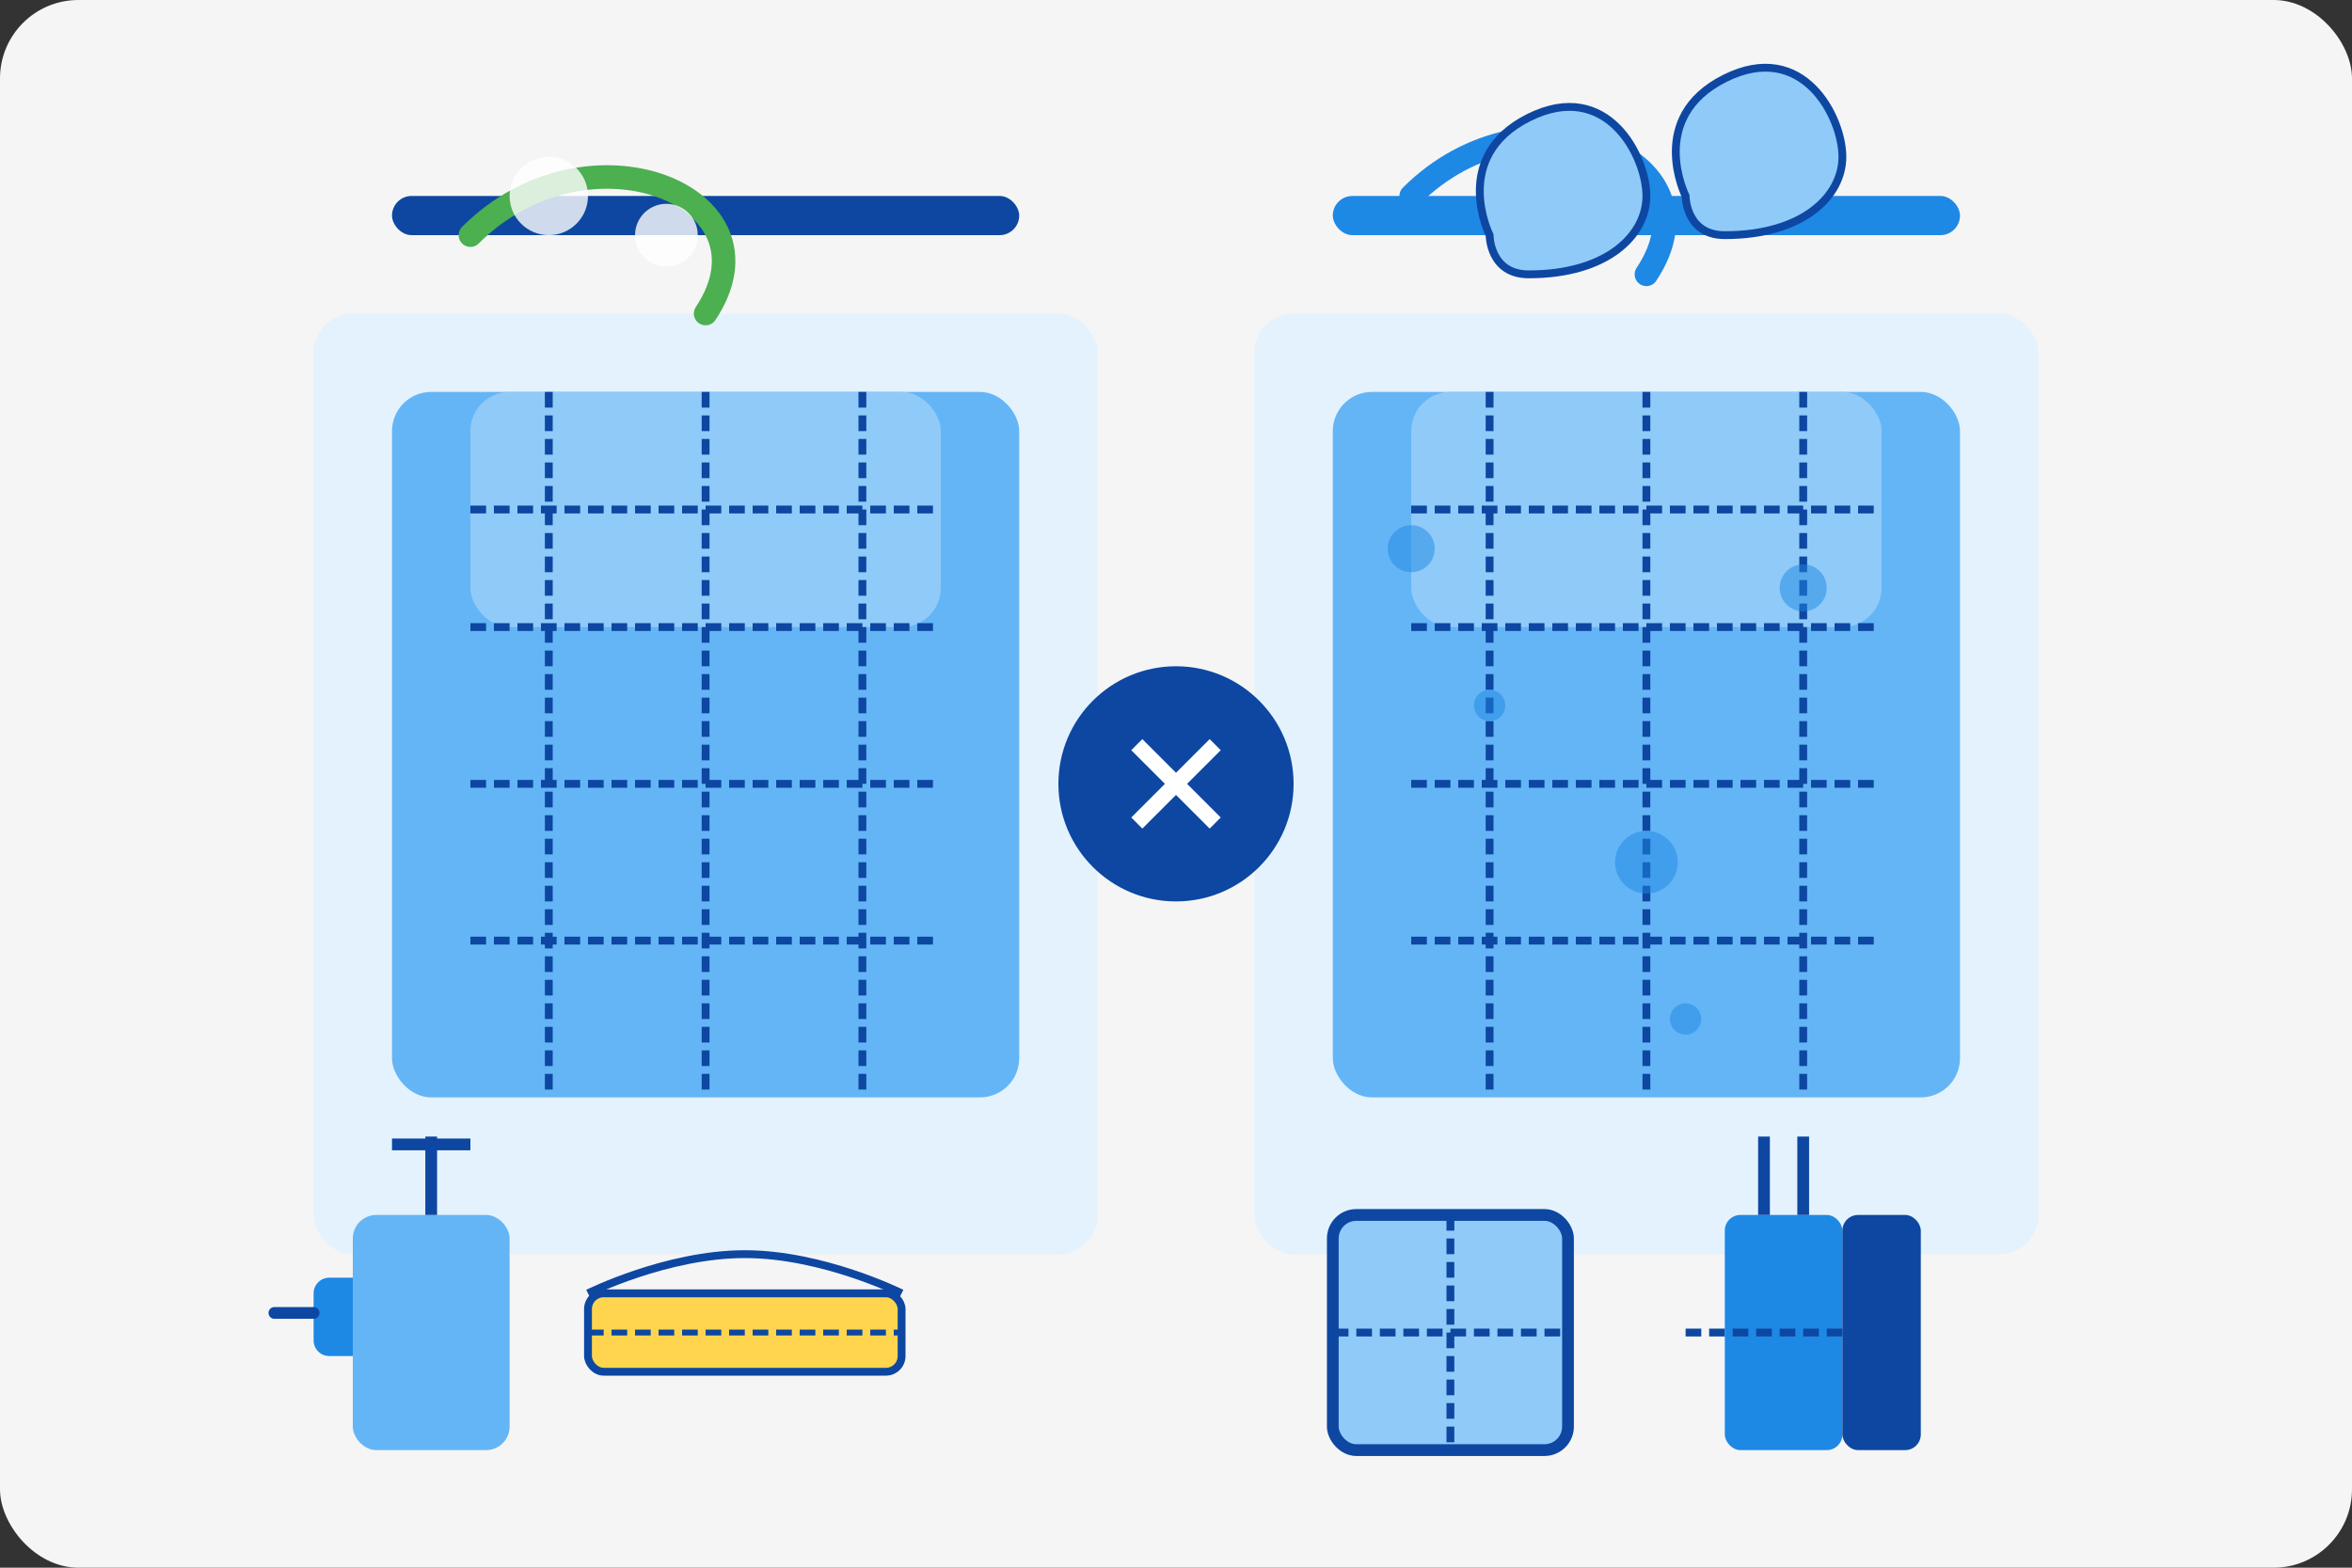 <svg width="300" height="200" viewBox="0 0 300 200" fill="none" xmlns="http://www.w3.org/2000/svg">
  <rect x="0" y="0" width="300" height="200" fill="#333333" stroke="none"/>
  <!-- Background -->
  <rect width="300" height="200" rx="10" fill="#F5F5F5"/>
  
  <!-- Dry vs Wet Cleaning Comparison -->
  <rect x="40" y="40" width="100" height="120" rx="5" fill="#E3F2FD"/>
  <rect x="160" y="40" width="100" height="120" rx="5" fill="#E3F2FD"/>
  
  <!-- Labels -->
  <rect x="50" y="25" width="80" height="5" rx="2.5" fill="#0D47A1"/>
  <rect x="170" y="25" width="80" height="5" rx="2.5" fill="#1E88E5"/>
  
  <!-- Car Seat in Dry Cleaning Section -->
  <rect x="50" y="50" width="80" height="90" rx="5" fill="#64B5F6"/>
  <rect x="60" y="50" width="60" height="30" rx="5" fill="#90CAF9"/>
  <path d="M60 65H120" stroke="#0D47A1" stroke-width="1" stroke-dasharray="2 1"/>
  <path d="M60 80H120" stroke="#0D47A1" stroke-width="1" stroke-dasharray="2 1"/>
  <path d="M70 50V140" stroke="#0D47A1" stroke-width="1" stroke-dasharray="2 1"/>
  <path d="M90 50V140" stroke="#0D47A1" stroke-width="1" stroke-dasharray="2 1"/>
  <path d="M110 50V140" stroke="#0D47A1" stroke-width="1" stroke-dasharray="2 1"/>
  <path d="M60 100H120" stroke="#0D47A1" stroke-width="1" stroke-dasharray="2 1"/>
  <path d="M60 120H120" stroke="#0D47A1" stroke-width="1" stroke-dasharray="2 1"/>
  
  <!-- Dry Cleaning Symbols -->
  <path d="M60 30C75 15 100 25 90 40" stroke="#4CAF50" stroke-width="3" stroke-linecap="round"/>
  <circle cx="70" cy="25" r="5" fill="#FFFFFF" fill-opacity="0.8"/>
  <circle cx="85" cy="30" r="4" fill="#FFFFFF" fill-opacity="0.8"/>
  
  <rect x="45" y="155" width="20" height="30" rx="3" fill="#64B5F6"/>
  <path d="M55 155V145" stroke="#0D47A1" stroke-width="1.5"/>
  <path d="M50 146H60" stroke="#0D47A1" stroke-width="1.5"/>
  <path d="M40 165C40 163.895 40.895 163 42 163H45V173H42C40.895 173 40 172.105 40 171V165Z" fill="#1E88E5"/>
  <path d="M35 167.5H40" stroke="#0D47A1" stroke-width="1.5" stroke-linecap="round"/>
  
  <rect x="75" y="165" width="40" height="10" rx="2" fill="#FFD54F" stroke="#0D47A1" stroke-width="1"/>
  <path d="M75 170H115" stroke="#0D47A1" stroke-width="0.75" stroke-dasharray="2 1"/>
  <path d="M75 165C75 165 85 160 95 160C105 160 115 165 115 165" stroke="#0D47A1" stroke-width="1"/>
  
  <!-- Car Seat in Wet Cleaning Section -->
  <rect x="170" y="50" width="80" height="90" rx="5" fill="#64B5F6"/>
  <rect x="180" y="50" width="60" height="30" rx="5" fill="#90CAF9"/>
  <path d="M180 65H240" stroke="#0D47A1" stroke-width="1" stroke-dasharray="2 1"/>
  <path d="M180 80H240" stroke="#0D47A1" stroke-width="1" stroke-dasharray="2 1"/>
  <path d="M190 50V140" stroke="#0D47A1" stroke-width="1" stroke-dasharray="2 1"/>
  <path d="M210 50V140" stroke="#0D47A1" stroke-width="1" stroke-dasharray="2 1"/>
  <path d="M230 50V140" stroke="#0D47A1" stroke-width="1" stroke-dasharray="2 1"/>
  <path d="M180 100H240" stroke="#0D47A1" stroke-width="1" stroke-dasharray="2 1"/>
  <path d="M180 120H240" stroke="#0D47A1" stroke-width="1" stroke-dasharray="2 1"/>
  
  <!-- Wet Cleaning Symbols -->
  <path d="M180 25C195 10 220 20 210 35" stroke="#1E88E5" stroke-width="3" stroke-linecap="round"/>
  
  <!-- Water Droplets -->
  <path d="M190 30C190 30 185 20 195 15C205 10 210 20 210 25C210 30 205 35 195 35C190 35 190 30 190 30Z" fill="#90CAF9" stroke="#0D47A1" stroke-width="1"/>
  <path d="M215 25C215 25 210 15 220 10C230 5 235 15 235 20C235 25 230 30 220 30C215 30 215 25 215 25Z" fill="#90CAF9" stroke="#0D47A1" stroke-width="1"/>
  
  <rect x="170" y="155" width="30" height="30" rx="3" fill="#90CAF9" stroke="#0D47A1" stroke-width="1.5"/>
  <path d="M170 170H200" stroke="#0D47A1" stroke-width="1" stroke-dasharray="2 1"/>
  <path d="M185 155V185" stroke="#0D47A1" stroke-width="1" stroke-dasharray="2 1"/>
  
  <!-- Water Extraction -->
  <rect x="220" y="155" width="15" height="30" rx="2" fill="#1E88E5"/>
  <rect x="235" y="155" width="10" height="30" rx="2" fill="#0D47A1"/>
  <path d="M225 155V145" stroke="#0D47A1" stroke-width="1.5"/>
  <path d="M230 155V145" stroke="#0D47A1" stroke-width="1.5"/>
  <path d="M215 170L245 170" stroke="#0D47A1" stroke-width="1" stroke-dasharray="2 1"/>
  
  <!-- Water Droplets on Wet Side -->
  <circle cx="180" cy="70" r="3" fill="#1E88E5" fill-opacity="0.5"/>
  <circle cx="190" cy="90" r="2" fill="#1E88E5" fill-opacity="0.5"/>
  <circle cx="210" cy="110" r="4" fill="#1E88E5" fill-opacity="0.5"/>
  <circle cx="230" cy="75" r="3" fill="#1E88E5" fill-opacity="0.5"/>
  <circle cx="215" cy="130" r="2" fill="#1E88E5" fill-opacity="0.5"/>
  
  <!-- VS Text -->
  <circle cx="150" cy="100" r="15" fill="#0D47A1"/>
  <path d="M145 95L155 105" stroke="#FFFFFF" stroke-width="2"/>
  <path d="M145 105L155 95" stroke="#FFFFFF" stroke-width="2"/>
</svg>
